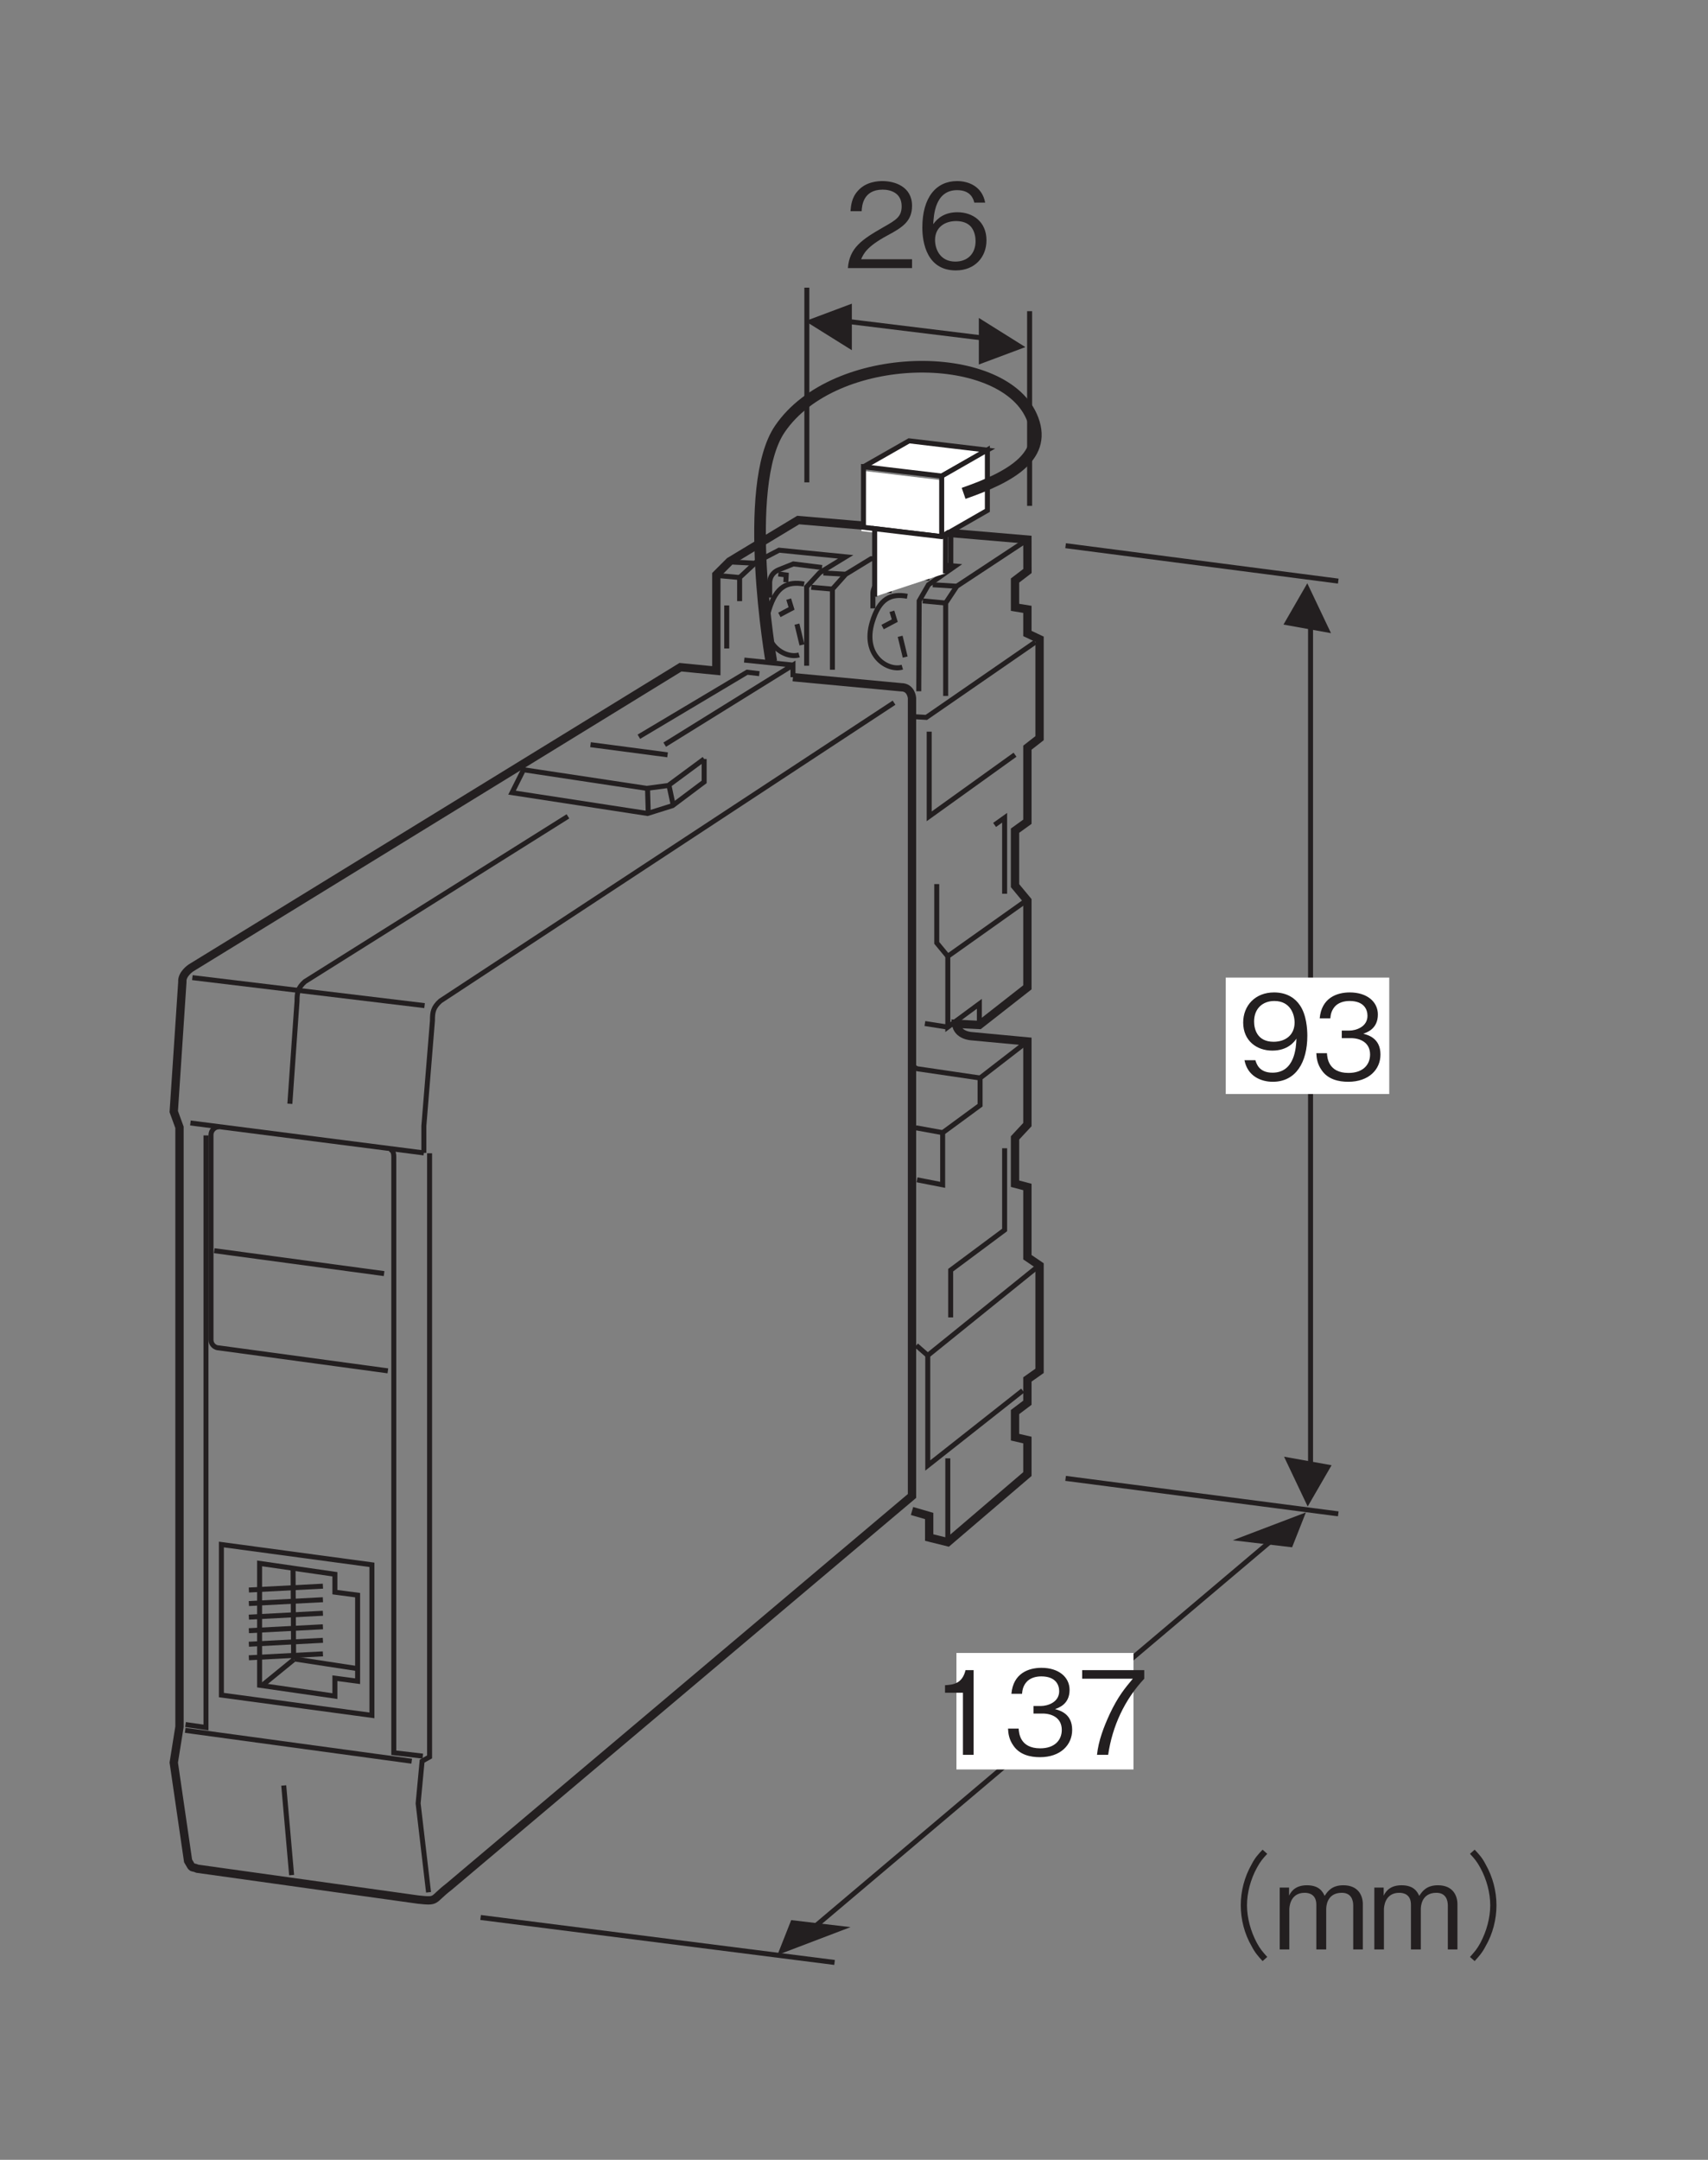 <?xml version="1.0" encoding="UTF-8"?>
<svg xmlns="http://www.w3.org/2000/svg" xmlns:xlink="http://www.w3.org/1999/xlink" width="102.76pt" height="129.92pt" viewBox="0 0 102.76 129.92" version="1.2">
<rect x="0" y="0" width="102.76" height="129.92" fill="#808080" stroke="none"/>
<defs>
<g>
<symbol overflow="visible" id="glyph0-0">
<path style="stroke:none;" d="M 0.703 0.844 L 6.281 0.844 L 6.281 -6.141 L 0.703 -6.141 Z M 3.5 -2.938 L 1.266 -5.797 L 5.719 -5.797 Z M 3.719 -2.656 L 5.938 -5.516 L 5.938 0.203 Z M 1.266 0.484 L 3.5 -2.375 L 5.719 0.484 Z M 1.047 -5.516 L 3.266 -2.656 L 1.047 0.203 Z M 1.047 -5.516 "/>
</symbol>
<symbol overflow="visible" id="glyph0-1">
<path style="stroke:none;" d="M 4.047 0 L 4.047 -0.531 L 0.984 -0.531 C 1.125 -0.844 1.297 -1.281 2.578 -1.969 C 3.516 -2.469 4.047 -2.844 4.047 -3.75 C 4.047 -4.906 3 -5.234 2.266 -5.234 C 2.016 -5.234 1.281 -5.203 0.797 -4.656 C 0.391 -4.219 0.375 -3.719 0.344 -3.422 L 1.016 -3.422 C 1.031 -3.703 1.078 -4.719 2.281 -4.719 C 2.766 -4.719 3.422 -4.516 3.422 -3.719 C 3.422 -3.078 3.078 -2.891 2.312 -2.453 C 1.031 -1.719 0.281 -1.219 0.188 0 Z M 4.047 0 "/>
</symbol>
<symbol overflow="visible" id="glyph0-2">
<path style="stroke:none;" d="M 4.125 -1.672 C 4.125 -2.797 3.297 -3.359 2.375 -3.359 C 1.625 -3.359 1.188 -3.016 0.922 -2.641 C 0.953 -3.156 1.016 -4.688 2.359 -4.688 C 3.188 -4.688 3.344 -4.141 3.391 -3.938 L 4.047 -3.938 C 3.859 -4.938 3.016 -5.234 2.359 -5.234 C 1.094 -5.234 0.266 -4.25 0.266 -2.438 C 0.266 -1.547 0.531 0.141 2.281 0.141 C 3.422 0.141 4.125 -0.656 4.125 -1.672 Z M 3.469 -1.625 C 3.469 -0.859 2.984 -0.391 2.25 -0.391 C 1.312 -0.391 1.031 -1.172 1.031 -1.688 C 1.031 -2.469 1.641 -2.828 2.297 -2.828 C 2.641 -2.828 3 -2.734 3.219 -2.453 C 3.422 -2.188 3.469 -1.844 3.469 -1.625 Z M 3.469 -1.625 "/>
</symbol>
<symbol overflow="visible" id="glyph0-3">
<path style="stroke:none;" d="M 4.125 -2.625 C 4.125 -3.016 4.078 -3.891 3.672 -4.469 C 3.422 -4.844 2.938 -5.234 2.125 -5.234 C 0.984 -5.234 0.266 -4.438 0.266 -3.422 C 0.266 -2.312 1.094 -1.734 2.016 -1.734 C 2.953 -1.734 3.344 -2.266 3.469 -2.453 C 3.453 -1.938 3.375 -0.406 2.031 -0.406 C 1.203 -0.406 1.062 -0.969 1 -1.156 L 0.344 -1.156 C 0.531 -0.188 1.344 0.141 2.047 0.141 C 3.438 0.141 4.125 -1.031 4.125 -2.625 Z M 3.359 -3.422 C 3.359 -2.688 2.828 -2.266 2.094 -2.266 C 1.094 -2.266 0.922 -3.047 0.922 -3.484 C 0.922 -4.266 1.438 -4.719 2.141 -4.719 C 3.109 -4.719 3.359 -3.906 3.359 -3.422 Z M 3.359 -3.422 "/>
</symbol>
<symbol overflow="visible" id="glyph0-4">
<path style="stroke:none;" d="M 4.125 -1.5 C 4.125 -2.484 3.375 -2.672 3.094 -2.75 C 3.297 -2.828 3.969 -3.031 3.969 -3.906 C 3.969 -4.688 3.297 -5.234 2.281 -5.234 C 1.5 -5.234 0.578 -4.906 0.469 -3.672 L 1.109 -3.672 C 1.125 -3.859 1.156 -4.109 1.359 -4.359 C 1.578 -4.625 1.938 -4.719 2.266 -4.719 C 3.125 -4.719 3.344 -4.219 3.344 -3.828 C 3.344 -3.156 2.641 -2.938 2.25 -2.938 L 1.797 -2.938 L 1.797 -2.484 L 2.344 -2.484 C 2.891 -2.484 3.5 -2.234 3.5 -1.5 C 3.5 -0.875 3.062 -0.391 2.203 -0.391 C 0.984 -0.391 0.922 -1.312 0.906 -1.578 L 0.266 -1.578 C 0.281 -1.312 0.312 -0.938 0.594 -0.547 C 0.969 0 1.609 0.141 2.188 0.141 C 3.422 0.141 4.125 -0.594 4.125 -1.5 Z M 4.125 -1.5 "/>
</symbol>
<symbol overflow="visible" id="glyph0-5">
<path style="stroke:none;" d="M 6.297 -6 C 6.016 -5.703 5.844 -5.516 5.641 -5.125 C 5.203 -4.359 4.984 -3.5 4.984 -2.656 C 4.984 -1.812 5.203 -0.938 5.641 -0.188 C 5.844 0.203 6.016 0.391 6.297 0.703 L 6.578 0.453 C 6.312 0.156 6.156 -0.016 5.953 -0.391 C 5.578 -1.094 5.359 -1.906 5.359 -2.656 C 5.359 -3.406 5.578 -4.219 5.953 -4.906 C 6.156 -5.281 6.312 -5.469 6.578 -5.75 Z M 6.297 -6 "/>
</symbol>
<symbol overflow="visible" id="glyph0-6">
<path style="stroke:none;" d="M 5.344 0 L 5.344 -2.719 C 5.344 -3.25 5.062 -3.859 4.172 -3.859 C 3.5 -3.859 3.234 -3.516 3.047 -3.219 C 2.938 -3.453 2.734 -3.859 1.984 -3.859 C 1.359 -3.859 1.062 -3.562 0.906 -3.234 L 0.906 -3.719 L 0.344 -3.719 L 0.344 0 L 0.922 0 L 0.922 -2.406 C 0.922 -2.484 0.938 -3.406 1.844 -3.406 C 2.109 -3.406 2.547 -3.312 2.547 -2.688 L 2.547 0 L 3.141 0 L 3.141 -2.422 C 3.141 -2.516 3.141 -3.406 4.078 -3.406 C 4.656 -3.406 4.766 -2.953 4.766 -2.641 L 4.766 0 Z M 5.344 0 "/>
</symbol>
<symbol overflow="visible" id="glyph0-7">
<path style="stroke:none;" d="M 0.688 0.703 C 0.969 0.391 1.141 0.203 1.344 -0.188 C 1.781 -0.938 2 -1.812 2 -2.656 C 2 -3.5 1.781 -4.359 1.344 -5.125 C 1.141 -5.516 0.969 -5.703 0.688 -6 L 0.406 -5.75 C 0.672 -5.469 0.828 -5.281 1.031 -4.906 C 1.406 -4.219 1.625 -3.406 1.625 -2.656 C 1.625 -1.906 1.406 -1.094 1.031 -0.391 C 0.828 -0.016 0.672 0.156 0.406 0.453 Z M 0.688 0.703 "/>
</symbol>
<symbol overflow="visible" id="glyph0-8">
<path style="stroke:none;" d="M 2.594 0 L 2.594 -5.094 L 2.109 -5.094 C 1.906 -4.25 1.328 -4.219 0.875 -4.188 L 0.875 -3.734 L 1.953 -3.734 L 1.953 0 Z M 2.594 0 "/>
</symbol>
<symbol overflow="visible" id="glyph0-9">
<path style="stroke:none;" d="M 4.062 -4.578 L 4.062 -5.094 L 0.328 -5.094 L 0.328 -4.578 L 3.375 -4.578 C 2.906 -4.016 2.484 -3.516 1.984 -2.453 C 1.625 -1.672 1.312 -0.859 1.219 0 L 1.891 0 C 2.141 -1.719 2.875 -3.312 4.062 -4.578 Z M 4.062 -4.578 "/>
</symbol>
</g>
</defs>
<g id="surface1">
<path style="fill:none;stroke-width:3;stroke-linecap:butt;stroke-linejoin:miter;stroke:rgb(13.73%,12.16%,12.549%);stroke-opacity:1;stroke-miterlimit:4;" d="M 485.428 1124.243 L 485.428 1007.134 " transform="matrix(0.1,0,0,-0.1,0,129.729)"/>
<path style="fill:none;stroke-width:3;stroke-linecap:butt;stroke-linejoin:miter;stroke:rgb(13.73%,12.16%,12.549%);stroke-opacity:1;stroke-miterlimit:4;" d="M 619.451 1110.108 L 619.451 993 " transform="matrix(0.1,0,0,-0.1,0,129.729)"/>
<path style="fill:none;stroke-width:3;stroke-linecap:butt;stroke-linejoin:miter;stroke:rgb(13.73%,12.16%,12.549%);stroke-opacity:1;stroke-miterlimit:4;" d="M 496.43 1105.606 L 608.841 1091.824 " transform="matrix(0.1,0,0,-0.1,0,129.729)"/>
<path style=" stroke:none;fill-rule:nonzero;fill:rgb(13.73%,12.16%,12.549%);fill-opacity:1;" d="M 61.691 20.879 L 58.891 19.125 L 58.891 21.926 L 61.691 20.879 "/>
<path style=" stroke:none;fill-rule:nonzero;fill:rgb(13.73%,12.16%,12.549%);fill-opacity:1;" d="M 48.449 19.316 L 51.25 21.066 L 51.25 18.266 L 48.449 19.316 "/>
<path style=" stroke:none;fill-rule:nonzero;fill:rgb(13.73%,12.16%,12.549%);fill-opacity:1;" d="M 77.738 93.074 L 78.566 90.977 L 74.168 92.652 L 77.738 93.074 "/>
<path style=" stroke:none;fill-rule:nonzero;fill:rgb(13.73%,12.16%,12.549%);fill-opacity:1;" d="M 80.078 38.086 L 78.652 35.086 L 77.219 37.57 L 80.078 38.086 "/>
<path style=" stroke:none;fill-rule:nonzero;fill:rgb(13.73%,12.16%,12.549%);fill-opacity:1;" d="M 47.602 115.5 L 46.773 117.598 L 51.172 115.922 L 47.602 115.5 "/>
<path style="fill:none;stroke-width:3;stroke-linecap:butt;stroke-linejoin:miter;stroke:rgb(13.73%,12.16%,12.549%);stroke-opacity:1;stroke-miterlimit:4;" d="M 788.478 401.7 L 788.478 933.055 " transform="matrix(0.1,0,0,-0.1,0,129.729)"/>
<path style=" stroke:none;fill-rule:nonzero;fill:rgb(13.73%,12.16%,12.549%);fill-opacity:1;" d="M 77.254 87.625 L 78.676 90.621 L 80.113 88.137 L 77.254 87.625 "/>
<path style="fill:none;stroke-width:3;stroke-linecap:butt;stroke-linejoin:miter;stroke:rgb(13.73%,12.16%,12.549%);stroke-opacity:1;stroke-miterlimit:4;" d="M 641.103 969.037 L 805.157 947.738 " transform="matrix(0.1,0,0,-0.1,0,129.729)"/>
<path style="fill:none;stroke-width:3;stroke-linecap:butt;stroke-linejoin:miter;stroke:rgb(13.73%,12.16%,12.549%);stroke-opacity:1;stroke-miterlimit:4;" d="M 641.103 408.004 L 805.157 386.665 " transform="matrix(0.1,0,0,-0.1,0,129.729)"/>
<path style="fill:none;stroke-width:3;stroke-linecap:butt;stroke-linejoin:miter;stroke:rgb(13.73%,12.16%,12.549%);stroke-opacity:1;stroke-miterlimit:4;" d="M 289.15 143.873 L 502.107 116.817 " transform="matrix(0.1,0,0,-0.1,0,129.729)"/>
<g style="fill:rgb(13.73%,12.16%,12.549%);fill-opacity:1;">
  <use xlink:href="#glyph0-1" x="50.825" y="16.126"/>
  <use xlink:href="#glyph0-2" x="55.225" y="16.126"/>
</g>
<path style=" stroke:none;fill-rule:nonzero;fill:rgb(100%,100%,100%);fill-opacity:1;" d="M 73.746 65.809 L 83.582 65.809 L 83.582 58.805 L 73.746 58.805 Z M 73.746 65.809 "/>
<g style="fill:rgb(13.73%,12.16%,12.549%);fill-opacity:1;">
  <use xlink:href="#glyph0-3" x="74.529" y="64.931"/>
  <use xlink:href="#glyph0-4" x="78.929" y="64.931"/>
</g>
<g style="fill:rgb(13.73%,12.16%,12.549%);fill-opacity:1;">
  <use xlink:href="#glyph0-5" x="69.665" y="117.263"/>
  <use xlink:href="#glyph0-6" x="76.649" y="117.263"/>
  <use xlink:href="#glyph0-6" x="82.341" y="117.263"/>
  <use xlink:href="#glyph0-7" x="88.033" y="117.263"/>
</g>
<path style="fill:none;stroke-width:3;stroke-linecap:butt;stroke-linejoin:miter;stroke:rgb(13.73%,12.16%,12.549%);stroke-opacity:1;stroke-miterlimit:4;" d="M 776.027 379.97 L 475.874 126.253 " transform="matrix(0.1,0,0,-0.1,0,129.729)"/>
<path style=" stroke:none;fill-rule:nonzero;fill:rgb(100%,100%,100%);fill-opacity:1;" d="M 57.543 106.438 L 68.195 106.438 L 68.195 99.43 L 57.543 99.43 Z M 57.543 106.438 "/>
<g style="fill:rgb(13.73%,12.16%,12.549%);fill-opacity:1;">
  <use xlink:href="#glyph0-8" x="55.981" y="105.558"/>
  <use xlink:href="#glyph0-4" x="60.381" y="105.558"/>
  <use xlink:href="#glyph0-9" x="64.78" y="105.558"/>
</g>
<path style="fill:none;stroke-width:3;stroke-linecap:butt;stroke-linejoin:miter;stroke:rgb(13.73%,12.16%,12.549%);stroke-opacity:1;stroke-miterlimit:4;" d="M 570.235 369.633 L 570.235 420.063 " transform="matrix(0.1,0,0,-0.1,0,129.729)"/>
<path style="fill:none;stroke-width:3;stroke-linecap:butt;stroke-linejoin:miter;stroke:rgb(13.73%,12.16%,12.549%);stroke-opacity:1;stroke-miterlimit:4;" d="M 618.12 670.843 L 589.655 648.838 L 589.655 632.472 L 567.142 615.949 L 567.142 584.587 L 551.715 587.602 " transform="matrix(0.1,0,0,-0.1,0,129.729)"/>
<path style="fill:none;stroke-width:3;stroke-linecap:butt;stroke-linejoin:miter;stroke:rgb(13.73%,12.16%,12.549%);stroke-opacity:1;stroke-miterlimit:4;" d="M 567.142 615.949 L 551.05 618.886 " transform="matrix(0.1,0,0,-0.1,0,129.729)"/>
<path style="fill:none;stroke-width:3;stroke-linecap:butt;stroke-linejoin:miter;stroke:rgb(13.73%,12.16%,12.549%);stroke-opacity:1;stroke-miterlimit:4;" d="M 589.655 648.838 L 553.007 654.241 C 549.562 654.437 549.562 657.021 549.562 657.021 " transform="matrix(0.1,0,0,-0.1,0,129.729)"/>
<path style="fill:none;stroke-width:3;stroke-linecap:butt;stroke-linejoin:miter;stroke:rgb(13.73%,12.16%,12.549%);stroke-opacity:1;stroke-miterlimit:4;" d="M 615.301 460.822 L 558.176 415.756 L 558.176 481.965 L 625.442 536.271 " transform="matrix(0.1,0,0,-0.1,0,129.729)"/>
<path style="fill:none;stroke-width:3;stroke-linecap:butt;stroke-linejoin:miter;stroke:rgb(13.73%,12.16%,12.549%);stroke-opacity:1;stroke-miterlimit:4;" d="M 598.386 801.068 L 604.416 805.375 L 604.416 759.682 " transform="matrix(0.1,0,0,-0.1,0,129.729)"/>
<path style="fill:none;stroke-width:3;stroke-linecap:butt;stroke-linejoin:miter;stroke:rgb(13.73%,12.16%,12.549%);stroke-opacity:1;stroke-miterlimit:4;" d="M 604.416 606.591 L 604.416 557.414 L 571.958 533.256 L 571.958 504.831 " transform="matrix(0.1,0,0,-0.1,0,129.729)"/>
<path style="fill:none;stroke-width:3;stroke-linecap:butt;stroke-linejoin:miter;stroke:rgb(13.73%,12.16%,12.549%);stroke-opacity:1;stroke-miterlimit:4;" d="M 551.285 487.995 L 558.176 481.965 " transform="matrix(0.1,0,0,-0.1,0,129.729)"/>
<path style="fill:none;stroke-width:3;stroke-linecap:butt;stroke-linejoin:miter;stroke:rgb(13.73%,12.16%,12.549%);stroke-opacity:1;stroke-miterlimit:4;" d="M 570.235 722.056 L 563.579 730.121 L 563.579 765.477 " transform="matrix(0.1,0,0,-0.1,0,129.729)"/>
<path style="fill:none;stroke-width:3;stroke-linecap:butt;stroke-linejoin:miter;stroke:rgb(13.73%,12.16%,12.549%);stroke-opacity:1;stroke-miterlimit:4;" d="M 549.992 866.181 L 557.314 865.75 L 622.858 911.012 " transform="matrix(0.1,0,0,-0.1,0,129.729)"/>
<path style="fill:none;stroke-width:3;stroke-linecap:butt;stroke-linejoin:miter;stroke:rgb(13.73%,12.16%,12.549%);stroke-opacity:1;stroke-miterlimit:4;" d="M 556.453 681.61 L 570.235 679.456 " transform="matrix(0.1,0,0,-0.1,0,129.729)"/>
<path style="fill:none;stroke-width:3;stroke-linecap:butt;stroke-linejoin:miter;stroke:rgb(13.73%,12.16%,12.549%);stroke-opacity:1;stroke-miterlimit:4;" d="M 618.081 972.64 L 575.638 944.645 L 568.943 934.543 L 568.943 878.671 " transform="matrix(0.1,0,0,-0.1,0,129.729)"/>
<path style="fill:none;stroke-width:3;stroke-linecap:butt;stroke-linejoin:miter;stroke:rgb(13.73%,12.16%,12.549%);stroke-opacity:1;stroke-miterlimit:4;" d="M 545.881 938.615 C 535.975 940.416 529.084 937.401 524.777 923.11 C 518.63 902.828 534.253 893.392 542.866 895.977 " transform="matrix(0.1,0,0,-0.1,0,129.729)"/>
<path style="fill:none;stroke-width:3;stroke-linecap:butt;stroke-linejoin:miter;stroke:rgb(13.73%,12.16%,12.549%);stroke-opacity:1;stroke-miterlimit:4;" d="M 568.943 934.543 L 555.161 935.835 " transform="matrix(0.1,0,0,-0.1,0,129.729)"/>
<path style="fill:none;stroke-width:3;stroke-linecap:butt;stroke-linejoin:miter;stroke:rgb(13.73%,12.16%,12.549%);stroke-opacity:1;stroke-miterlimit:4;" d="M 575.638 944.645 L 561.19 945.545 " transform="matrix(0.1,0,0,-0.1,0,129.729)"/>
<path style="fill:none;stroke-width:3;stroke-linecap:butt;stroke-linejoin:miter;stroke:rgb(13.73%,12.16%,12.549%);stroke-opacity:1;stroke-miterlimit:4;" d="M 500.815 894.41 L 500.815 942.922 L 508.803 951.849 L 524.112 961.207 L 574.659 956.782 L 558.606 945.545 L 553.007 935.835 L 552.772 881.49 " transform="matrix(0.1,0,0,-0.1,0,129.729)"/>
<path style="fill:none;stroke-width:3;stroke-linecap:butt;stroke-linejoin:miter;stroke:rgb(13.73%,12.16%,12.549%);stroke-opacity:1;stroke-miterlimit:4;" d="M 508.803 951.849 L 495.412 952.632 " transform="matrix(0.1,0,0,-0.1,0,129.729)"/>
<path style="fill:none;stroke-width:3;stroke-linecap:butt;stroke-linejoin:miter;stroke:rgb(13.73%,12.16%,12.549%);stroke-opacity:1;stroke-miterlimit:4;" d="M 488.09 944.018 L 500.815 942.922 " transform="matrix(0.1,0,0,-0.1,0,129.729)"/>
<path style="fill:none;stroke-width:3;stroke-linecap:butt;stroke-linejoin:miter;stroke:rgb(13.73%,12.16%,12.549%);stroke-opacity:1;stroke-miterlimit:4;" d="M 531.003 920.095 L 538.325 923.971 L 536.602 929.57 " transform="matrix(0.1,0,0,-0.1,0,129.729)"/>
<path style="fill:none;stroke-width:3;stroke-linecap:butt;stroke-linejoin:miter;stroke:rgb(13.73%,12.16%,12.549%);stroke-opacity:1;stroke-miterlimit:4;" d="M 610.681 843.315 L 559.037 806.236 L 559.037 857.175 " transform="matrix(0.1,0,0,-0.1,0,129.729)"/>
<path style="fill:none;stroke-width:3;stroke-linecap:butt;stroke-linejoin:miter;stroke:rgb(13.73%,12.16%,12.549%);stroke-opacity:1;stroke-miterlimit:4;" d="M 485.311 896.838 L 485.311 944.253 L 493.259 952.867 L 508.803 962.342 L 468.709 966.336 L 454.888 959.132 L 444.982 949.891 L 444.982 935.678 " transform="matrix(0.1,0,0,-0.1,0,129.729)"/>
<path style="fill:none;stroke-width:3;stroke-linecap:butt;stroke-linejoin:miter;stroke:rgb(13.73%,12.16%,12.549%);stroke-opacity:1;stroke-miterlimit:4;" d="M 437.23 933.094 L 437.23 907.214 " transform="matrix(0.1,0,0,-0.1,0,129.729)"/>
<path style="fill:none;stroke-width:3;stroke-linecap:butt;stroke-linejoin:miter;stroke:rgb(13.73%,12.16%,12.549%);stroke-opacity:1;stroke-miterlimit:4;" d="M 174.391 633.333 L 178.698 694.961 C 178.698 700.169 179.128 702.949 183.435 706.825 L 341.695 806.236 " transform="matrix(0.1,0,0,-0.1,0,129.729)"/>
<path style="fill:none;stroke-width:3;stroke-linecap:butt;stroke-linejoin:miter;stroke:rgb(13.73%,12.16%,12.549%);stroke-opacity:1;stroke-miterlimit:4;" d="M 123.922 614.305 L 123.922 258.162 L 111.627 259.924 " transform="matrix(0.1,0,0,-0.1,0,129.729)"/>
<path style="fill:none;stroke-width:3;stroke-linecap:butt;stroke-linejoin:miter;stroke:rgb(13.73%,12.16%,12.549%);stroke-opacity:1;stroke-miterlimit:4;" d="M 255.008 603.772 L 255.008 619.982 L 260.177 683.333 C 260.177 688.501 260.607 691.32 264.953 695.196 L 537.894 874.599 " transform="matrix(0.1,0,0,-0.1,0,129.729)"/>
<path style="fill:none;stroke-width:3;stroke-linecap:butt;stroke-linejoin:miter;stroke:rgb(13.73%,12.16%,12.549%);stroke-opacity:1;stroke-miterlimit:4;" d="M 255.008 603.772 L 114.564 621.783 " transform="matrix(0.1,0,0,-0.1,0,129.729)"/>
<path style="fill:none;stroke-width:3;stroke-linecap:butt;stroke-linejoin:miter;stroke:rgb(13.73%,12.16%,12.549%);stroke-opacity:1;stroke-miterlimit:4;" d="M 131.831 619.512 C 129.129 619.512 126.936 617.319 126.936 614.618 L 126.936 491.362 C 126.936 488.66 129.129 486.468 131.831 486.468 L 233.356 472.686 " transform="matrix(0.1,0,0,-0.1,0,129.729)"/>
<path style="fill:none;stroke-width:3;stroke-linecap:butt;stroke-linejoin:miter;stroke:rgb(13.73%,12.16%,12.549%);stroke-opacity:1;stroke-miterlimit:4;" d="M 115.738 709.213 L 255.439 692.377 " transform="matrix(0.1,0,0,-0.1,0,129.729)"/>
<path style="fill:none;stroke-width:3;stroke-linecap:butt;stroke-linejoin:miter;stroke:rgb(13.73%,12.16%,12.549%);stroke-opacity:1;stroke-miterlimit:4;" d="M 423.643 840.731 L 402.07 824.795 L 389.149 823.072 L 314.953 834.27 L 308.062 820.488 L 389.58 807.959 L 404.654 812.697 L 423.643 826.949 L 423.643 840.731 " transform="matrix(0.1,0,0,-0.1,0,129.729)"/>
<path style="fill:none;stroke-width:3;stroke-linecap:butt;stroke-linejoin:miter;stroke:rgb(13.73%,12.16%,12.549%);stroke-opacity:1;stroke-miterlimit:4;" d="M 399.916 849.344 L 477.088 897.229 L 477.088 889.947 L 477.088 897.229 L 447.762 900.244 " transform="matrix(0.1,0,0,-0.1,0,129.729)"/>
<path style="fill:none;stroke-width:3;stroke-linecap:butt;stroke-linejoin:miter;stroke:rgb(13.73%,12.16%,12.549%);stroke-opacity:1;stroke-miterlimit:4;" d="M 389.58 823.072 L 390.01 807.959 " transform="matrix(0.1,0,0,-0.1,0,129.729)"/>
<path style="fill:none;stroke-width:3;stroke-linecap:butt;stroke-linejoin:miter;stroke:rgb(13.73%,12.16%,12.549%);stroke-opacity:1;stroke-miterlimit:4;" d="M 405.085 812.697 L 402.5 824.795 " transform="matrix(0.1,0,0,-0.1,0,129.729)"/>
<path style="fill:none;stroke-width:3;stroke-linecap:butt;stroke-linejoin:miter;stroke:rgb(13.73%,12.16%,12.549%);stroke-opacity:1;stroke-miterlimit:4;" d="M 355.281 849.344 L 401.639 843.236 " transform="matrix(0.1,0,0,-0.1,0,129.729)"/>
<path style="fill:none;stroke-width:3;stroke-linecap:butt;stroke-linejoin:miter;stroke:rgb(13.73%,12.16%,12.549%);stroke-opacity:1;stroke-miterlimit:4;" d="M 456.846 892.061 L 449.485 892.923 L 384.372 854.121 " transform="matrix(0.1,0,0,-0.1,0,129.729)"/>
<path style="fill:none;stroke-width:3;stroke-linecap:butt;stroke-linejoin:miter;stroke:rgb(13.73%,12.16%,12.549%);stroke-opacity:1;stroke-miterlimit:4;" d="M 258.454 603.577 L 258.454 240.465 L 253.951 237.92 L 251.563 212.509 L 257.827 159.025 " transform="matrix(0.1,0,0,-0.1,0,129.729)"/>
<path style="fill:none;stroke-width:3;stroke-linecap:butt;stroke-linejoin:miter;stroke:rgb(13.73%,12.16%,12.549%);stroke-opacity:1;stroke-miterlimit:4;" d="M 111.432 256.44 L 247.687 237.881 " transform="matrix(0.1,0,0,-0.1,0,129.729)"/>
<path style="fill:none;stroke-width:3;stroke-linecap:butt;stroke-linejoin:miter;stroke:rgb(13.73%,12.16%,12.549%);stroke-opacity:1;stroke-miterlimit:4;" d="M 254.382 240.935 L 236.919 242.971 L 236.919 601.423 C 236.919 606.63 233.904 605.769 233.904 605.769 " transform="matrix(0.1,0,0,-0.1,0,129.729)"/>
<path style="fill:none;stroke-width:3;stroke-linecap:butt;stroke-linejoin:miter;stroke:rgb(13.73%,12.16%,12.549%);stroke-opacity:1;stroke-miterlimit:4;" d="M 170.71 223.276 L 175.448 169.362 " transform="matrix(0.1,0,0,-0.1,0,129.729)"/>
<path style="fill:none;stroke-width:3;stroke-linecap:butt;stroke-linejoin:miter;stroke:rgb(13.73%,12.16%,12.549%);stroke-opacity:1;stroke-miterlimit:4;" d="M 617.454 755.571 L 570.235 722.056 L 570.235 679.456 L 589.225 693.473 L 589.225 680.749 " transform="matrix(0.1,0,0,-0.1,0,129.729)"/>
<path style="fill:none;stroke-width:5;stroke-linecap:butt;stroke-linejoin:miter;stroke:rgb(13.73%,12.16%,12.549%);stroke-opacity:1;stroke-miterlimit:4;" d="M 477.088 889.947 L 542.201 883.878 C 548.27 883.878 548.7 877.379 548.7 877.379 L 548.7 397.432 L 270.122 162.392 C 259.55 154.287 263.661 153.348 251.563 154.64 L 118.753 173.199 C 114.642 174.961 116.365 172.376 113.154 177.936 L 104.54 237.058 L 107.986 258.632 L 107.986 619.16 L 104.54 628.635 L 109.709 706.629 C 109.278 711.367 114.877 715.047 114.877 715.047 L 409.391 895.937 L 430.965 893.823 L 430.965 951.575 L 438.952 959.562 L 480.221 984.464 L 618.12 972.718 L 618.159 953.807 L 610.681 948.09 L 610.681 931.959 L 618.12 930.745 L 618.12 916.219 L 625.442 912.774 L 625.442 853.26 L 618.12 847.543 L 618.12 802.986 L 610.681 797.622 L 610.681 764.537 L 618.12 755.571 L 618.12 703.379 L 589.225 680.749 L 575.207 681.453 C 576.069 674.249 584.683 673.975 584.683 673.975 L 618.12 670.843 L 618.12 620.804 L 610.681 612.817 L 610.681 585.253 L 618.12 583.295 L 618.12 541.048 L 625.442 536.075 L 625.442 472.686 L 618.12 467.517 L 618.12 453.5 L 610.681 447.901 L 610.681 432.788 L 618.12 431.065 L 618.12 410.588 L 570.235 369.633 L 559.037 372.413 L 559.037 385.373 L 548.7 388.388 " transform="matrix(0.1,0,0,-0.1,0,129.729)"/>
<path style="fill:none;stroke-width:3;stroke-linecap:butt;stroke-linejoin:miter;stroke:rgb(13.73%,12.16%,12.549%);stroke-opacity:1;stroke-miterlimit:4;" d="M 128.894 544.963 L 231.085 531.181 " transform="matrix(0.1,0,0,-0.1,0,129.729)"/>
<path style="fill:none;stroke-width:3;stroke-linecap:butt;stroke-linejoin:miter;stroke:rgb(13.73%,12.16%,12.549%);stroke-opacity:1;stroke-miterlimit:4;" d="M 541.574 914.535 L 544.589 902.045 " transform="matrix(0.1,0,0,-0.1,0,129.729)"/>
<path style="fill:none;stroke-width:3;stroke-linecap:butt;stroke-linejoin:miter;stroke:rgb(13.73%,12.16%,12.549%);stroke-opacity:1;stroke-miterlimit:4;" d="M 559.272 949.461 L 539.421 951.614 L 530.807 948.169 C 524.777 945.78 525.169 939.985 525.169 939.985 L 525.169 931.332 " transform="matrix(0.1,0,0,-0.1,0,129.729)"/>
<path style="fill:none;stroke-width:3;stroke-linecap:butt;stroke-linejoin:miter;stroke:rgb(13.73%,12.16%,12.549%);stroke-opacity:1;stroke-miterlimit:4;" d="M 530.376 945.584 L 535.114 944.919 L 534.879 940.612 " transform="matrix(0.1,0,0,-0.1,0,129.729)"/>
<path style="fill:none;stroke-width:3;stroke-linecap:butt;stroke-linejoin:miter;stroke:rgb(13.73%,12.16%,12.549%);stroke-opacity:1;stroke-miterlimit:4;" d="M 483.784 945.976 C 473.878 947.738 466.987 944.723 462.64 930.432 C 456.533 910.15 472.155 900.753 480.769 903.337 " transform="matrix(0.1,0,0,-0.1,0,129.729)"/>
<path style="fill:none;stroke-width:3;stroke-linecap:butt;stroke-linejoin:miter;stroke:rgb(13.73%,12.16%,12.549%);stroke-opacity:1;stroke-miterlimit:4;" d="M 468.905 927.417 L 476.227 931.293 L 474.504 936.892 " transform="matrix(0.1,0,0,-0.1,0,129.729)"/>
<path style="fill:none;stroke-width:3;stroke-linecap:butt;stroke-linejoin:miter;stroke:rgb(13.73%,12.16%,12.549%);stroke-opacity:1;stroke-miterlimit:4;" d="M 479.477 921.857 L 482.491 909.367 " transform="matrix(0.1,0,0,-0.1,0,129.729)"/>
<path style="fill:none;stroke-width:3;stroke-linecap:butt;stroke-linejoin:miter;stroke:rgb(13.73%,12.16%,12.549%);stroke-opacity:1;stroke-miterlimit:4;" d="M 494.551 955.921 L 477.323 958.074 L 468.709 954.629 C 462.64 952.28 463.071 946.446 463.071 946.446 L 463.071 937.832 " transform="matrix(0.1,0,0,-0.1,0,129.729)"/>
<path style="fill:none;stroke-width:3;stroke-linecap:butt;stroke-linejoin:miter;stroke:rgb(13.73%,12.16%,12.549%);stroke-opacity:1;stroke-miterlimit:4;" d="M 468.279 952.045 L 473.016 951.418 L 472.781 947.072 " transform="matrix(0.1,0,0,-0.1,0,129.729)"/>
<path style="fill:none;stroke-width:3;stroke-linecap:butt;stroke-linejoin:miter;stroke:rgb(13.73%,12.16%,12.549%);stroke-opacity:1;stroke-miterlimit:4;" d="M 440.871 959.171 L 453.596 958.505 " transform="matrix(0.1,0,0,-0.1,0,129.729)"/>
<path style="fill:none;stroke-width:3;stroke-linecap:butt;stroke-linejoin:miter;stroke:rgb(13.73%,12.16%,12.549%);stroke-opacity:1;stroke-miterlimit:4;" d="M 432.884 950.988 L 444.982 949.891 " transform="matrix(0.1,0,0,-0.1,0,129.729)"/>
<path style="fill-rule:nonzero;fill:rgb(100%,100%,100%);fill-opacity:1;stroke-width:3;stroke-linecap:butt;stroke-linejoin:miter;stroke:rgb(13.73%,12.16%,12.549%);stroke-opacity:1;stroke-miterlimit:4;" d="M 566.555 1010.893 L 594.04 1026.515 L 546.938 1032.114 L 519.531 1016.492 " transform="matrix(0.1,0,0,-0.1,0,129.729)"/>
<path style="fill-rule:nonzero;fill:rgb(100%,100%,100%);fill-opacity:1;stroke-width:3;stroke-linecap:butt;stroke-linejoin:miter;stroke:rgb(13.73%,12.16%,12.549%);stroke-opacity:1;stroke-miterlimit:4;" d="M 572.075 977.221 L 572.036 955.999 " transform="matrix(0.1,0,0,-0.1,0,129.729)"/>
<path style="fill-rule:nonzero;fill:rgb(100%,100%,100%);fill-opacity:1;stroke-width:3;stroke-linecap:butt;stroke-linejoin:miter;stroke:rgb(13.73%,12.16%,12.549%);stroke-opacity:1;stroke-miterlimit:4;" d="M 566.555 1010.932 L 594.04 1026.672 L 594.04 990.259 L 566.555 974.48 " transform="matrix(0.1,0,0,-0.1,0,129.729)"/>
<path style=" stroke:none;fill-rule:nonzero;fill:rgb(100%,100%,100%);fill-opacity:1;" d="M 56.523 32.508 L 56.523 28.871 L 51.832 28.312 L 51.828 31.945 L 56.523 32.508 "/>
<path style="fill:none;stroke-width:3;stroke-linecap:butt;stroke-linejoin:miter;stroke:rgb(13.73%,12.16%,12.549%);stroke-opacity:1;stroke-miterlimit:4;" d="M 566.555 974.48 L 566.555 1010.932 L 519.531 1016.531 L 519.492 980.118 Z M 566.555 974.48 " transform="matrix(0.1,0,0,-0.1,0,129.729)"/>
<path style="fill:none;stroke-width:7;stroke-linecap:butt;stroke-linejoin:miter;stroke:rgb(13.73%,12.16%,12.549%);stroke-opacity:1;stroke-miterlimit:4;" d="M 579.749 1000.517 C 608.449 1010.462 631.236 1023.305 620.508 1047.071 C 601.989 1088.104 502.068 1087.399 469.218 1039.279 C 445.765 1004.902 464.05 899.344 464.05 899.344 " transform="matrix(0.1,0,0,-0.1,0,129.729)"/>
<path style="fill-rule:nonzero;fill:rgb(100%,100%,100%);fill-opacity:1;stroke-width:3;stroke-linecap:butt;stroke-linejoin:miter;stroke:rgb(13.73%,12.16%,12.549%);stroke-opacity:1;stroke-miterlimit:4;" d="M 568.825 952.397 L 568.904 975.968 L 566.555 974.48 L 526.226 979.257 L 526.226 938.341 " transform="matrix(0.1,0,0,-0.1,0,129.729)"/>
<path style="fill:none;stroke-width:3;stroke-linecap:butt;stroke-linejoin:miter;stroke:rgb(13.73%,12.16%,12.549%);stroke-opacity:1;stroke-miterlimit:4;" d="M 223.764 265.445 L 223.764 356.007 L 133.201 368.223 L 133.201 277.661 Z M 223.764 265.445 " transform="matrix(0.1,0,0,-0.1,0,129.729)"/>
<path style="fill:none;stroke-width:3;stroke-linecap:butt;stroke-linejoin:miter;stroke:rgb(13.73%,12.16%,12.549%);stroke-opacity:1;stroke-miterlimit:4;" d="M 201.485 339.563 L 201.485 350.33 L 156.184 356.869 L 156.184 283.573 L 201.485 277.034 L 201.485 287.802 L 215.15 286.001 L 215.15 337.762 Z M 201.485 339.563 " transform="matrix(0.1,0,0,-0.1,0,129.729)"/>
<path style="fill:none;stroke-width:3;stroke-linecap:butt;stroke-linejoin:miter;stroke:rgb(13.73%,12.16%,12.549%);stroke-opacity:1;stroke-miterlimit:4;" d="M 149.724 340.855 L 194.281 343.165 " transform="matrix(0.1,0,0,-0.1,0,129.729)"/>
<path style="fill:none;stroke-width:3;stroke-linecap:butt;stroke-linejoin:miter;stroke:rgb(13.73%,12.16%,12.549%);stroke-opacity:1;stroke-miterlimit:4;" d="M 149.724 332.711 L 194.281 335.021 " transform="matrix(0.1,0,0,-0.1,0,129.729)"/>
<path style="fill:none;stroke-width:3;stroke-linecap:butt;stroke-linejoin:miter;stroke:rgb(13.73%,12.16%,12.549%);stroke-opacity:1;stroke-miterlimit:4;" d="M 149.724 324.528 L 194.281 326.877 " transform="matrix(0.1,0,0,-0.1,0,129.729)"/>
<path style="fill:none;stroke-width:3;stroke-linecap:butt;stroke-linejoin:miter;stroke:rgb(13.73%,12.16%,12.549%);stroke-opacity:1;stroke-miterlimit:4;" d="M 149.724 316.384 L 194.281 318.733 " transform="matrix(0.1,0,0,-0.1,0,129.729)"/>
<path style="fill:none;stroke-width:3;stroke-linecap:butt;stroke-linejoin:miter;stroke:rgb(13.73%,12.16%,12.549%);stroke-opacity:1;stroke-miterlimit:4;" d="M 149.724 308.24 L 194.281 310.589 " transform="matrix(0.1,0,0,-0.1,0,129.729)"/>
<path style="fill:none;stroke-width:3;stroke-linecap:butt;stroke-linejoin:miter;stroke:rgb(13.73%,12.16%,12.549%);stroke-opacity:1;stroke-miterlimit:4;" d="M 149.724 300.096 L 194.281 302.445 " transform="matrix(0.1,0,0,-0.1,0,129.729)"/>
<path style="fill:none;stroke-width:3;stroke-linecap:butt;stroke-linejoin:miter;stroke:rgb(13.73%,12.16%,12.549%);stroke-opacity:1;stroke-miterlimit:4;" d="M 176.309 353.776 L 176.662 298.921 " transform="matrix(0.1,0,0,-0.1,0,129.729)"/>
<path style="fill:none;stroke-width:3;stroke-linecap:butt;stroke-linejoin:miter;stroke:rgb(13.73%,12.16%,12.549%);stroke-opacity:1;stroke-miterlimit:4;" d="M 176.662 298.921 L 157.555 283.338 " transform="matrix(0.1,0,0,-0.1,0,129.729)"/>
<path style="fill:none;stroke-width:3;stroke-linecap:butt;stroke-linejoin:miter;stroke:rgb(13.73%,12.16%,12.549%);stroke-opacity:1;stroke-miterlimit:4;" d="M 177.053 299.391 L 215.15 293.557 " transform="matrix(0.1,0,0,-0.1,0,129.729)"/>
</g>
</svg>
